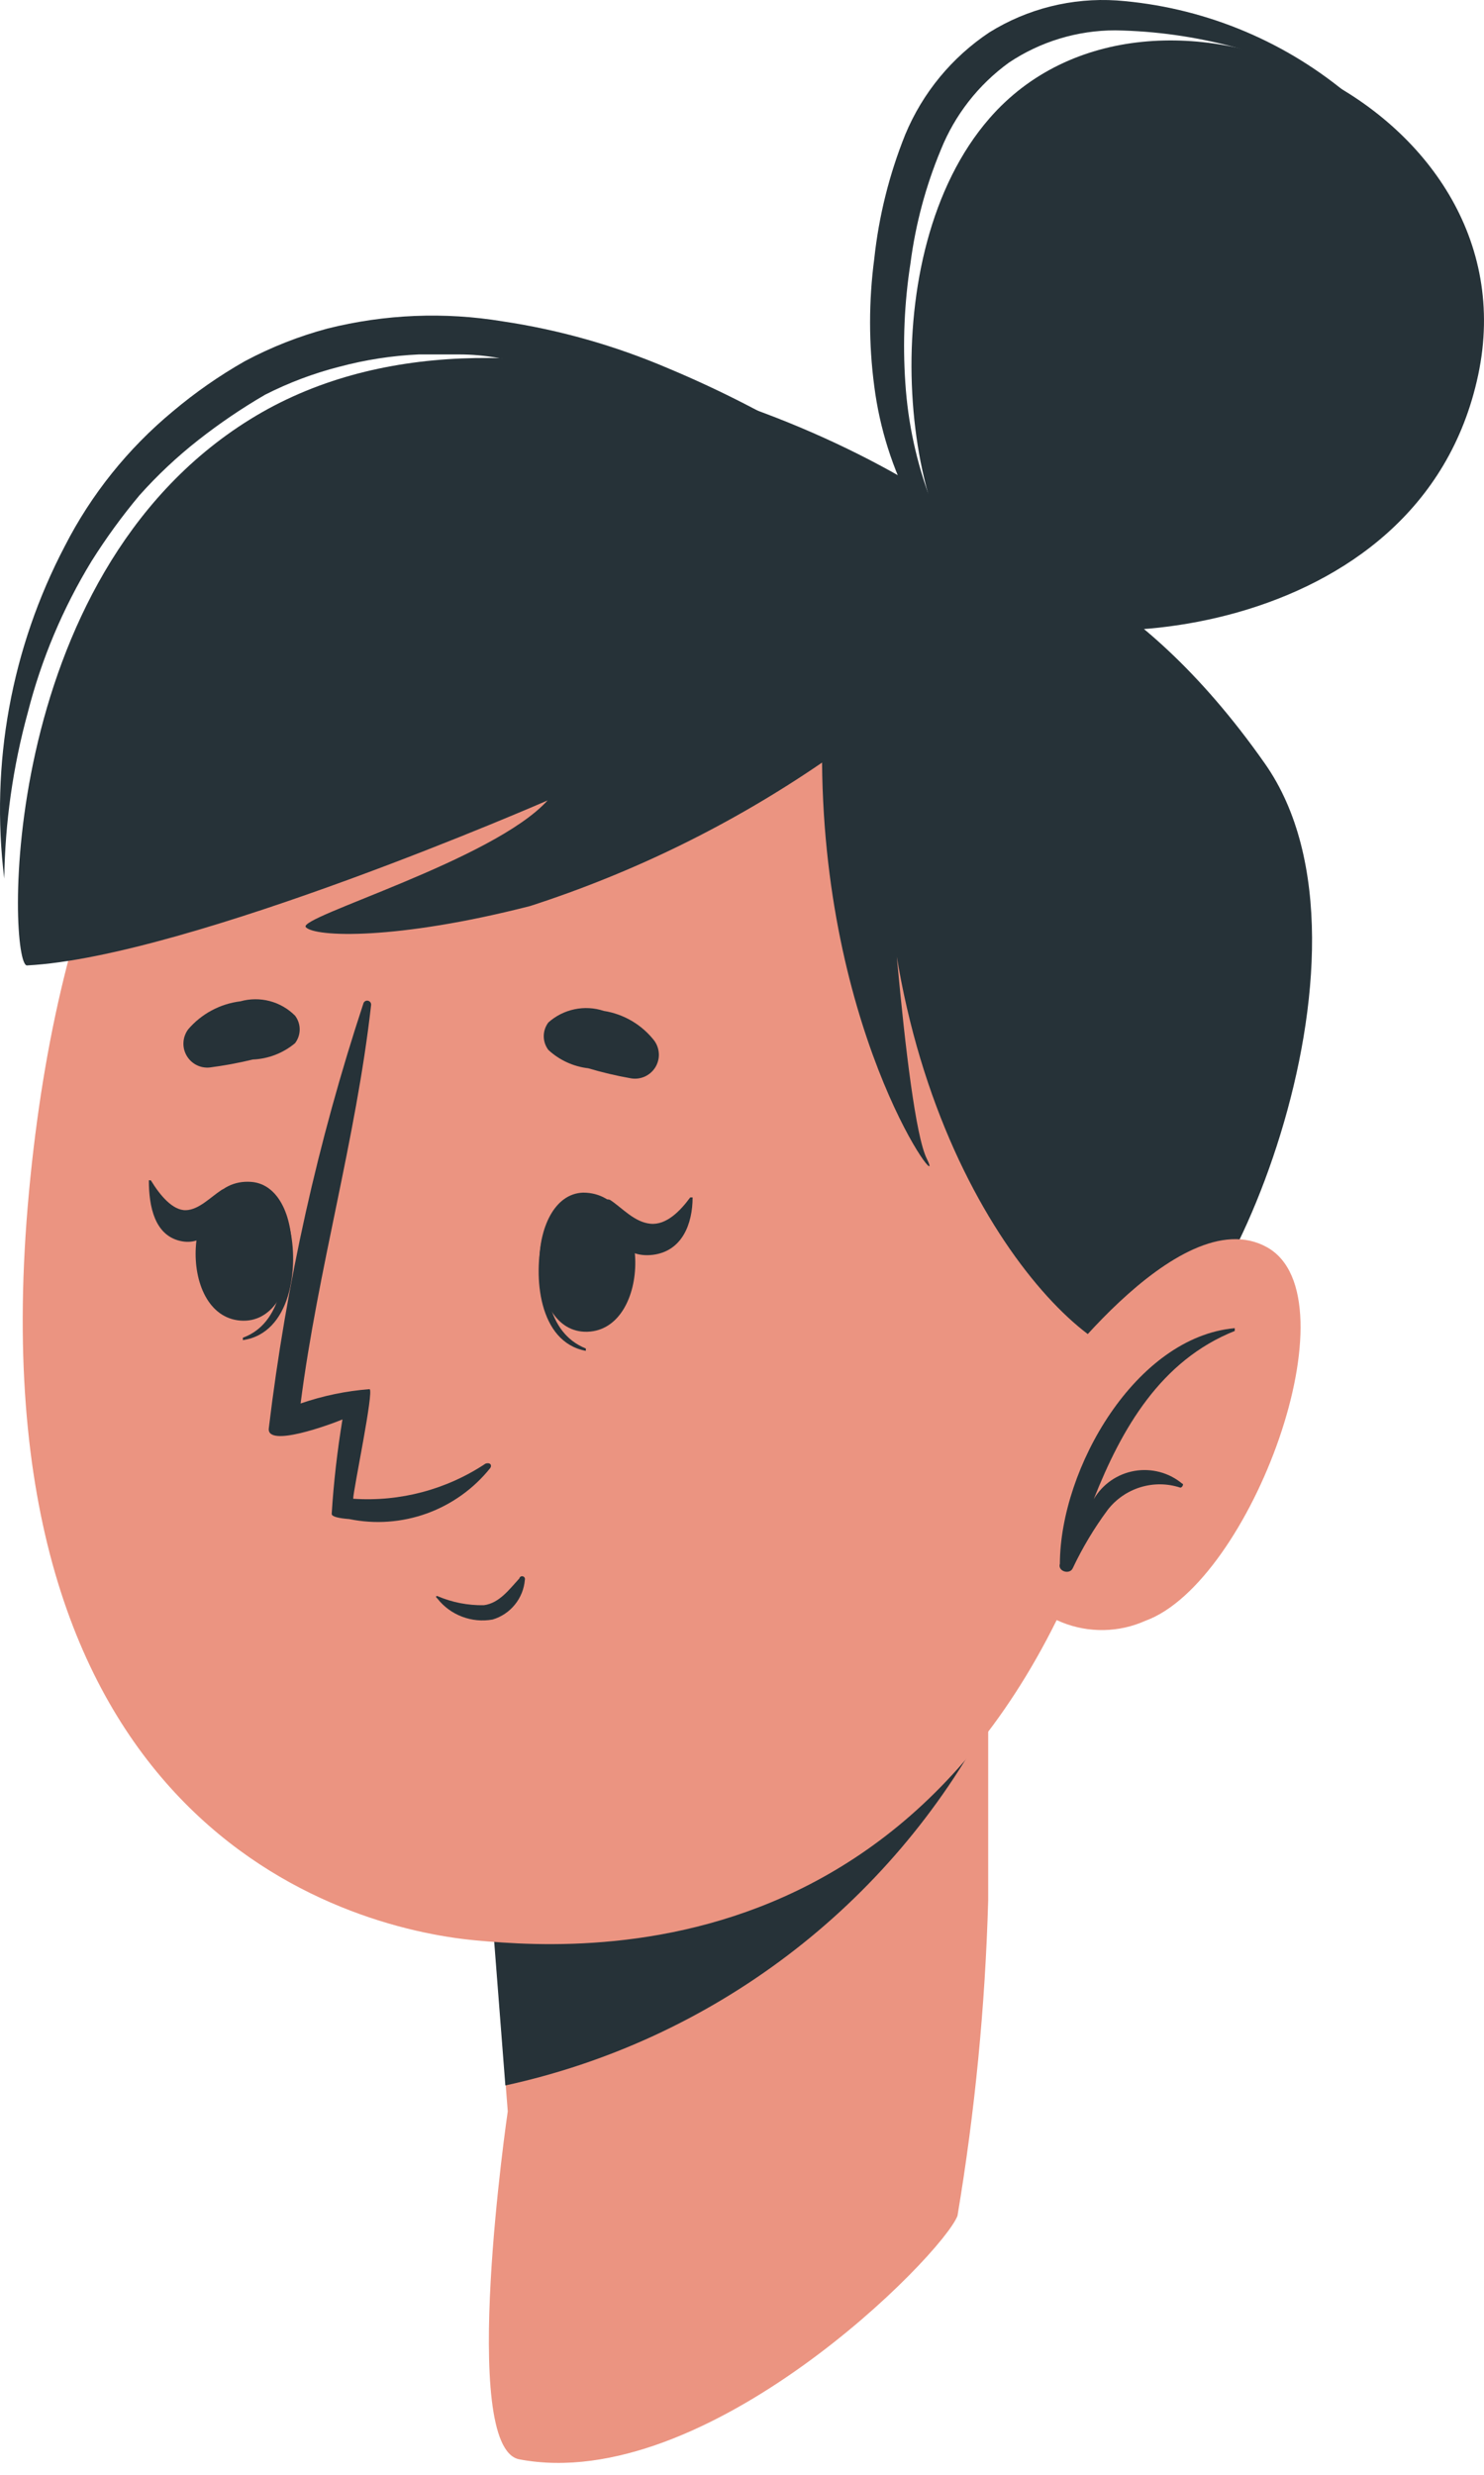 <svg width="39" height="65" viewBox="0 0 39 65" fill="none" xmlns="http://www.w3.org/2000/svg">
<path d="M26.001 15.862C23.656 13.957 22.913 6.66 26.001 3.111C30.251 -1.778 40.364 2.724 38.846 9.853C37.328 16.982 27.812 17.328 26.001 15.862Z" fill="#263238"/>
<path d="M35.37 2.431C33.516 1.393 31.434 0.832 29.309 0.797C28.314 0.797 27.341 1.092 26.514 1.645C25.713 2.225 25.092 3.02 24.724 3.938C24.328 4.89 24.061 5.889 23.928 6.911C23.766 7.95 23.721 9.003 23.792 10.052C23.929 12.176 24.698 14.21 26.001 15.893C24.335 14.403 23.261 12.363 22.976 10.146C22.829 9.034 22.829 7.908 22.976 6.796C23.096 5.675 23.371 4.576 23.792 3.53C24.247 2.438 25.016 1.505 26.001 0.85C27.003 0.227 28.174 -0.065 29.351 0.012C31.559 0.177 33.662 1.022 35.37 2.431Z" fill="#263238"/>
<path d="M25.163 58.198C24.755 59.245 18.558 65.526 13.648 64.594C12.046 64.291 13.344 55.455 13.344 55.455L13.292 54.785L12.559 45.363L24.284 40.024L25.97 39.333C25.97 39.333 25.97 41.929 25.97 45.154V45.614C25.97 45.792 25.97 45.97 25.97 46.138C25.97 46.619 25.97 47.111 25.97 47.603C25.97 48.095 25.97 48.347 25.97 48.734V49.907C25.892 52.685 25.623 55.456 25.163 58.198Z" fill="#EB9481"/>
<path d="M25.991 45.143C24.698 47.575 22.892 49.696 20.697 51.359C18.503 53.022 15.972 54.188 13.281 54.774L12.549 45.352L24.274 40.013L25.959 39.322C25.959 39.322 25.991 41.919 25.991 45.143Z" fill="#263238"/>
<path d="M0.761 31.314C-0.778 47.844 8.947 50.639 12.507 50.964C15.752 51.267 26.807 51.864 30.042 35.585C33.277 19.306 26.085 13.36 18.725 12.292C11.366 11.224 2.3 14.784 0.761 31.314Z" fill="#EB9481"/>
<path d="M5.514 28.037C5.894 27.988 6.271 27.918 6.644 27.828C7.051 27.811 7.441 27.66 7.754 27.399C7.833 27.295 7.876 27.168 7.876 27.037C7.876 26.907 7.833 26.78 7.754 26.676C7.57 26.492 7.34 26.359 7.088 26.293C6.836 26.227 6.571 26.229 6.32 26.299C5.787 26.364 5.298 26.625 4.948 27.032C4.874 27.13 4.83 27.247 4.822 27.369C4.813 27.491 4.841 27.614 4.901 27.72C4.961 27.827 5.051 27.914 5.16 27.971C5.269 28.027 5.392 28.05 5.514 28.037Z" fill="#263238"/>
<path d="M16.569 28.32C16.194 28.254 15.824 28.166 15.459 28.058C15.068 28.013 14.701 27.844 14.412 27.577C14.333 27.473 14.29 27.346 14.29 27.215C14.29 27.085 14.333 26.958 14.412 26.854C14.607 26.68 14.844 26.561 15.099 26.508C15.354 26.454 15.619 26.469 15.867 26.551C16.394 26.634 16.87 26.914 17.197 27.336C17.27 27.438 17.311 27.56 17.315 27.685C17.319 27.811 17.284 27.935 17.217 28.041C17.149 28.147 17.051 28.23 16.936 28.28C16.82 28.33 16.692 28.344 16.569 28.32Z" fill="#263238"/>
<path d="M14.265 32.465C14.265 32.465 14.349 32.465 14.349 32.56C14.255 33.69 14.349 34.999 15.396 35.418C15.396 35.418 15.396 35.491 15.396 35.48C14.15 35.25 14.004 33.512 14.265 32.465Z" fill="#263238"/>
<path d="M15.323 31.324C17.144 31.324 17.123 34.926 15.438 34.978C13.752 35.03 13.794 31.377 15.323 31.324Z" fill="#263238"/>
<path d="M16.045 31.523C16.359 31.733 16.673 32.099 17.092 32.141C17.511 32.183 17.877 31.806 18.139 31.45H18.202C18.202 32.141 17.93 32.863 17.155 32.958C16.38 33.052 15.982 32.424 15.815 31.722C15.804 31.638 15.909 31.439 16.045 31.523Z" fill="#263238"/>
<path d="M7.607 32.225C7.607 32.225 7.524 32.277 7.524 32.329C7.524 33.46 7.408 34.758 6.383 35.135V35.198C7.639 35.02 7.869 33.292 7.607 32.225Z" fill="#263238"/>
<path d="M6.602 31.042C4.781 30.906 4.634 34.559 6.32 34.685C8.005 34.81 8.12 31.157 6.602 31.042Z" fill="#263238"/>
<path d="M5.828 31.251C5.535 31.439 5.231 31.774 4.885 31.785C4.54 31.795 4.205 31.398 3.964 31H3.912C3.912 31.701 4.069 32.434 4.728 32.591C5.388 32.748 5.775 32.151 6.006 31.471C6.037 31.387 5.943 31.178 5.828 31.251Z" fill="#263238"/>
<path d="M13.648 41.458C13.386 41.741 13.124 42.107 12.716 42.16C12.295 42.168 11.878 42.086 11.491 41.919C11.491 41.919 11.418 41.919 11.491 41.981C11.66 42.198 11.885 42.364 12.142 42.461C12.398 42.559 12.676 42.585 12.947 42.536C13.177 42.468 13.381 42.331 13.532 42.144C13.684 41.957 13.775 41.729 13.794 41.489C13.799 41.47 13.795 41.45 13.784 41.433C13.773 41.416 13.756 41.405 13.737 41.401C13.717 41.396 13.697 41.4 13.68 41.411C13.664 41.422 13.652 41.439 13.648 41.458Z" fill="#263238"/>
<path d="M9 37.281C8.864 38.103 8.769 38.931 8.717 39.762C8.717 39.836 8.905 39.877 9.178 39.898C9.859 40.038 10.565 39.986 11.219 39.75C11.873 39.513 12.449 39.101 12.884 38.558C12.936 38.485 12.884 38.401 12.758 38.443C11.732 39.124 10.511 39.448 9.282 39.364C9.282 39.145 9.837 36.507 9.712 36.486C9.094 36.533 8.486 36.66 7.9 36.862C8.351 33.345 9.356 29.922 9.753 26.394C9.755 26.369 9.748 26.345 9.734 26.325C9.72 26.306 9.699 26.291 9.676 26.285C9.652 26.279 9.627 26.281 9.605 26.291C9.583 26.302 9.565 26.319 9.555 26.341C8.354 29.976 7.519 33.721 7.063 37.522C7.021 38.024 8.675 37.417 9 37.281Z" fill="#263238"/>
<path d="M29.916 35.669C28.021 35.512 23.195 30.173 23.248 21.013C23.248 21.013 23.771 29.262 24.357 30.435C24.944 31.607 21.667 27.43 21.604 20.029C19.241 21.647 16.656 22.917 13.931 23.797C10.413 24.698 8.277 24.614 8.037 24.352C7.796 24.09 12.967 22.593 14.391 21.023C14.391 21.023 4.969 25.137 0.708 25.357C0.216 25.357 -0.15 15.182 6.571 11.015C13.292 6.848 23.677 11.748 26.462 14.533C26.462 14.533 29.759 15.087 33.245 20.06C36.731 25.033 31.947 35.837 29.916 35.669Z" fill="#263238"/>
<path d="M25.153 14.365C23.91 13.565 22.624 12.835 21.3 12.177C20.007 11.505 18.667 10.928 17.291 10.45C15.938 9.948 14.533 9.597 13.104 9.403C12.758 9.341 12.408 9.309 12.057 9.309C11.701 9.309 11.345 9.309 11.01 9.309C10.302 9.341 9.6 9.45 8.916 9.633C8.242 9.805 7.589 10.051 6.969 10.366C6.356 10.722 5.768 11.121 5.21 11.559C4.651 11.998 4.133 12.484 3.661 13.014C3.203 13.561 2.784 14.138 2.404 14.742C1.651 15.977 1.086 17.318 0.729 18.72C0.34 20.14 0.133 21.603 0.112 23.075C-0.259 20.07 0.297 17.025 1.703 14.344C2.398 12.984 3.364 11.78 4.54 10.806C5.13 10.309 5.764 9.867 6.435 9.486C7.125 9.118 7.856 8.83 8.612 8.628C10.115 8.252 11.679 8.188 13.208 8.44C14.707 8.664 16.17 9.079 17.563 9.675C20.324 10.83 22.885 12.413 25.153 14.365Z" fill="#263238"/>
<path d="M27.299 36.611C27.299 36.611 30.953 31.45 33.298 32.759C35.643 34.067 32.868 41.563 30.105 42.568C29.759 42.723 29.385 42.807 29.006 42.813C28.627 42.82 28.25 42.75 27.899 42.607C27.547 42.464 27.229 42.252 26.962 41.982C26.695 41.713 26.486 41.392 26.346 41.039L27.299 36.611Z" fill="#EB9481"/>
<path d="M32.45 34.884C32.45 34.884 32.45 34.947 32.45 34.957C30.503 35.732 29.477 37.522 28.744 39.375C28.858 39.181 29.012 39.015 29.196 38.887C29.381 38.759 29.59 38.673 29.811 38.634C30.033 38.595 30.259 38.605 30.476 38.662C30.693 38.719 30.895 38.823 31.068 38.967C31.12 38.967 31.068 39.082 31.015 39.071C30.676 38.96 30.311 38.957 29.97 39.062C29.629 39.167 29.328 39.375 29.11 39.657C28.753 40.139 28.445 40.654 28.189 41.196C28.105 41.364 27.791 41.27 27.854 41.071C27.864 38.558 29.854 35.114 32.45 34.884Z" fill="#263238"/>
</svg>
